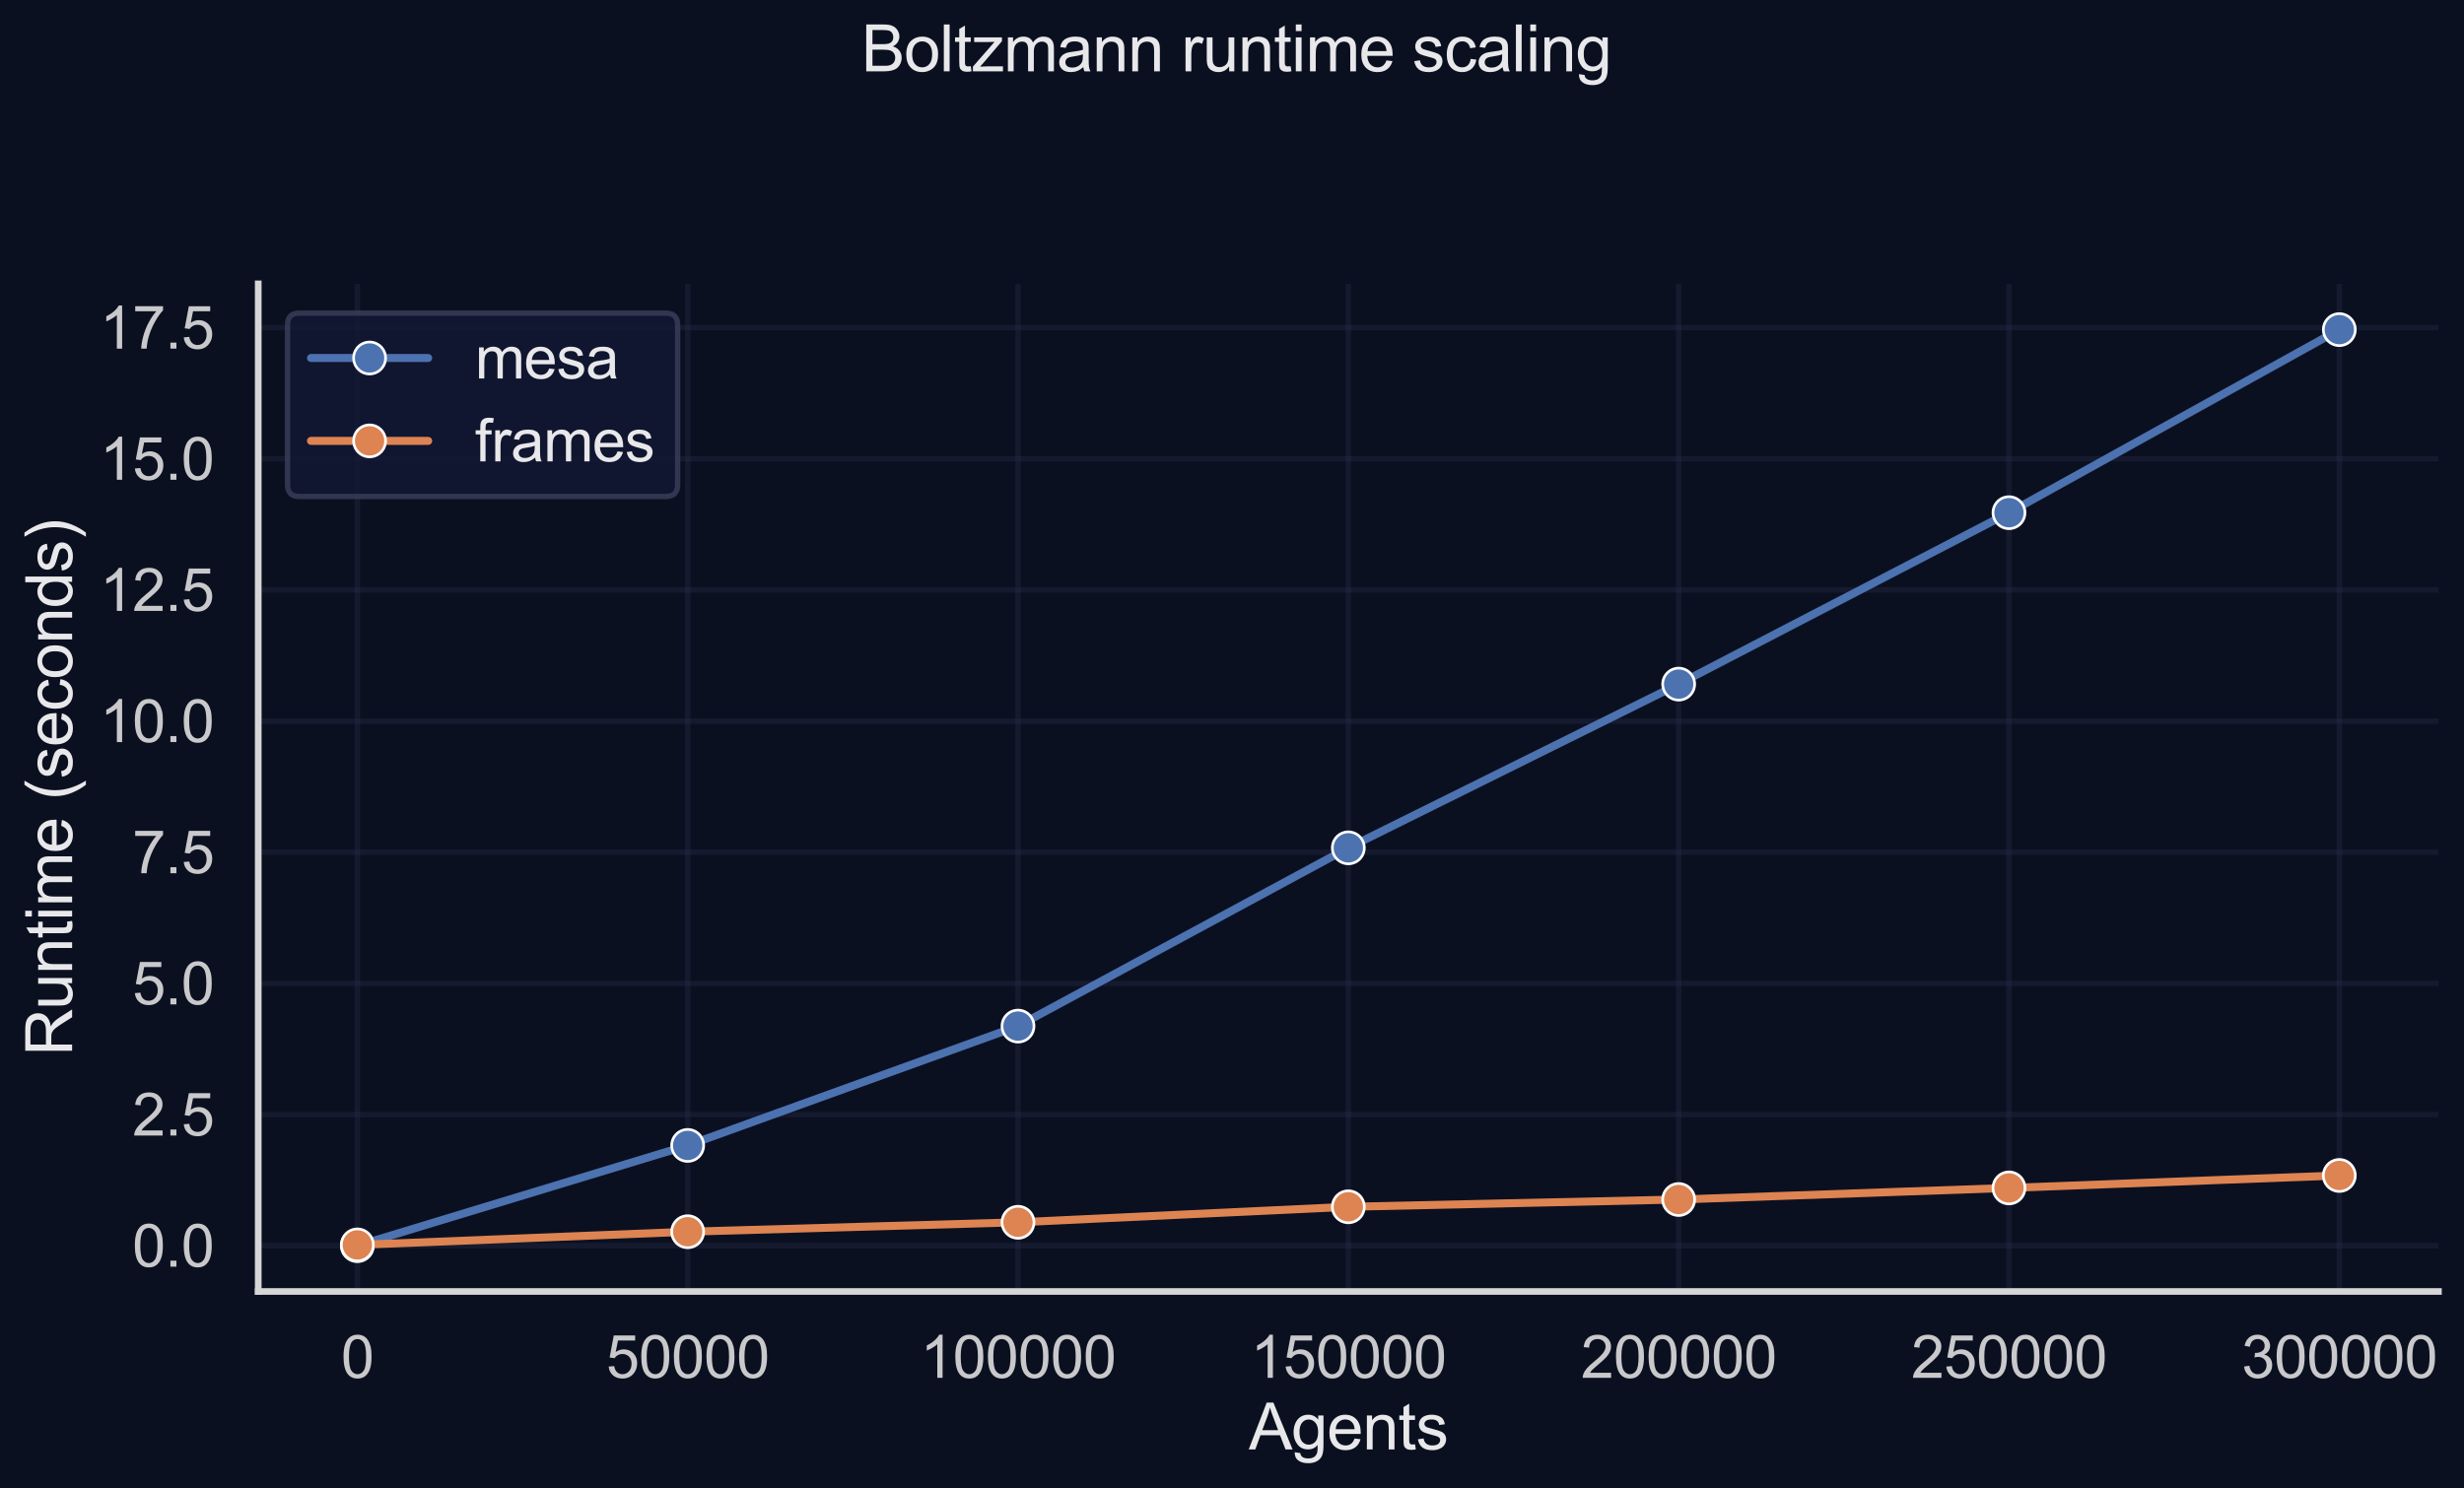 <?xml version="1.0" encoding="utf-8" standalone="no"?>
<!DOCTYPE svg PUBLIC "-//W3C//DTD SVG 1.1//EN"
  "http://www.w3.org/Graphics/SVG/1.1/DTD/svg11.dtd">
<svg xmlns:xlink="http://www.w3.org/1999/xlink" width="693.701pt" height="419.122pt" viewBox="0 0 693.701 419.122" xmlns="http://www.w3.org/2000/svg" version="1.1">
 <defs>
  <style type="text/css">*{stroke-linejoin: round; stroke-linecap: butt}</style>
 </defs>
 <g id="figure_1">
  <g id="patch_1">
   <path d="M 0 419.122
L 693.701 419.122
L 693.701 0
L 0 0
z
" style="fill: #0b1021"/>
  </g>
  <g id="axes_1">
   <g id="patch_2">
    <path d="M 72.702 363.66
L 686.501 363.66
L 686.501 79.92
L 72.702 79.92
z
" style="fill: #0b1021"/>
   </g>
   <g id="matplotlib.axis_1">
    <g id="xtick_1">
     <g id="line2d_1">
      <path d="M 100.602 363.66
L 100.602 79.92
" clip-path="url(#pcbfc10b3ee)" style="fill: none; stroke: #2a2f4a; stroke-opacity: 0.35; stroke-width: 1.5; stroke-linecap: round"/>
     </g>
     <g id="text_1">
      <!-- 0 -->
      <g style="fill: #c9c9cb" transform="translate(96.015 387.97) scale(0.165 -0.165)">
       <defs>
        <path id="ArialMT-30" d="M 266 2259
Q 266 3072 433 3567
Q 600 4063 929 4331
Q 1259 4600 1759 4600
Q 2128 4600 2406 4451
Q 2684 4303 2865 4023
Q 3047 3744 3150 3342
Q 3253 2941 3253 2259
Q 3253 1453 3087 958
Q 2922 463 2592 192
Q 2263 -78 1759 -78
Q 1097 -78 719 397
Q 266 969 266 2259
z
M 844 2259
Q 844 1131 1108 757
Q 1372 384 1759 384
Q 2147 384 2411 759
Q 2675 1134 2675 2259
Q 2675 3391 2411 3762
Q 2147 4134 1753 4134
Q 1366 4134 1134 3806
Q 844 3388 844 2259
z
" transform="scale(0.016)"/>
       </defs>
       <use xlink:href="#ArialMT-30"/>
      </g>
     </g>
    </g>
    <g id="xtick_2">
     <g id="line2d_2">
      <path d="M 193.602 363.66
L 193.602 79.92
" clip-path="url(#pcbfc10b3ee)" style="fill: none; stroke: #2a2f4a; stroke-opacity: 0.35; stroke-width: 1.5; stroke-linecap: round"/>
     </g>
     <g id="text_2">
      <!-- 50000 -->
      <g style="fill: #c9c9cb" transform="translate(170.663 387.97) scale(0.165 -0.165)">
       <defs>
        <path id="ArialMT-35" d="M 266 1200
L 856 1250
Q 922 819 1161 601
Q 1400 384 1738 384
Q 2144 384 2425 690
Q 2706 997 2706 1503
Q 2706 1984 2436 2262
Q 2166 2541 1728 2541
Q 1456 2541 1237 2417
Q 1019 2294 894 2097
L 366 2166
L 809 4519
L 3088 4519
L 3088 3981
L 1259 3981
L 1013 2750
Q 1425 3038 1878 3038
Q 2478 3038 2890 2622
Q 3303 2206 3303 1553
Q 3303 931 2941 478
Q 2500 -78 1738 -78
Q 1113 -78 717 272
Q 322 622 266 1200
z
" transform="scale(0.016)"/>
       </defs>
       <use xlink:href="#ArialMT-35"/>
       <use xlink:href="#ArialMT-30" transform="translate(55.615 0)"/>
       <use xlink:href="#ArialMT-30" transform="translate(111.23 0)"/>
       <use xlink:href="#ArialMT-30" transform="translate(166.846 0)"/>
       <use xlink:href="#ArialMT-30" transform="translate(222.461 0)"/>
      </g>
     </g>
    </g>
    <g id="xtick_3">
     <g id="line2d_3">
      <path d="M 286.602 363.66
L 286.602 79.92
" clip-path="url(#pcbfc10b3ee)" style="fill: none; stroke: #2a2f4a; stroke-opacity: 0.35; stroke-width: 1.5; stroke-linecap: round"/>
     </g>
     <g id="text_3">
      <!-- 100000 -->
      <g style="fill: #c9c9cb" transform="translate(259.075 387.97) scale(0.165 -0.165)">
       <defs>
        <path id="ArialMT-31" d="M 2384 0
L 1822 0
L 1822 3584
Q 1619 3391 1289 3197
Q 959 3003 697 2906
L 697 3450
Q 1169 3672 1522 3987
Q 1875 4303 2022 4600
L 2384 4600
L 2384 0
z
" transform="scale(0.016)"/>
       </defs>
       <use xlink:href="#ArialMT-31"/>
       <use xlink:href="#ArialMT-30" transform="translate(55.615 0)"/>
       <use xlink:href="#ArialMT-30" transform="translate(111.23 0)"/>
       <use xlink:href="#ArialMT-30" transform="translate(166.846 0)"/>
       <use xlink:href="#ArialMT-30" transform="translate(222.461 0)"/>
       <use xlink:href="#ArialMT-30" transform="translate(278.076 0)"/>
      </g>
     </g>
    </g>
    <g id="xtick_4">
     <g id="line2d_4">
      <path d="M 379.602 363.66
L 379.602 79.92
" clip-path="url(#pcbfc10b3ee)" style="fill: none; stroke: #2a2f4a; stroke-opacity: 0.35; stroke-width: 1.5; stroke-linecap: round"/>
     </g>
     <g id="text_4">
      <!-- 150000 -->
      <g style="fill: #c9c9cb" transform="translate(352.075 387.97) scale(0.165 -0.165)">
       <use xlink:href="#ArialMT-31"/>
       <use xlink:href="#ArialMT-35" transform="translate(55.615 0)"/>
       <use xlink:href="#ArialMT-30" transform="translate(111.23 0)"/>
       <use xlink:href="#ArialMT-30" transform="translate(166.846 0)"/>
       <use xlink:href="#ArialMT-30" transform="translate(222.461 0)"/>
       <use xlink:href="#ArialMT-30" transform="translate(278.076 0)"/>
      </g>
     </g>
    </g>
    <g id="xtick_5">
     <g id="line2d_5">
      <path d="M 472.602 363.66
L 472.602 79.92
" clip-path="url(#pcbfc10b3ee)" style="fill: none; stroke: #2a2f4a; stroke-opacity: 0.35; stroke-width: 1.5; stroke-linecap: round"/>
     </g>
     <g id="text_5">
      <!-- 200000 -->
      <g style="fill: #c9c9cb" transform="translate(445.075 387.97) scale(0.165 -0.165)">
       <defs>
        <path id="ArialMT-32" d="M 3222 541
L 3222 0
L 194 0
Q 188 203 259 391
Q 375 700 629 1000
Q 884 1300 1366 1694
Q 2113 2306 2375 2664
Q 2638 3022 2638 3341
Q 2638 3675 2398 3904
Q 2159 4134 1775 4134
Q 1369 4134 1125 3890
Q 881 3647 878 3216
L 300 3275
Q 359 3922 746 4261
Q 1134 4600 1788 4600
Q 2447 4600 2831 4234
Q 3216 3869 3216 3328
Q 3216 3053 3103 2787
Q 2991 2522 2730 2228
Q 2469 1934 1863 1422
Q 1356 997 1212 845
Q 1069 694 975 541
L 3222 541
z
" transform="scale(0.016)"/>
       </defs>
       <use xlink:href="#ArialMT-32"/>
       <use xlink:href="#ArialMT-30" transform="translate(55.615 0)"/>
       <use xlink:href="#ArialMT-30" transform="translate(111.23 0)"/>
       <use xlink:href="#ArialMT-30" transform="translate(166.846 0)"/>
       <use xlink:href="#ArialMT-30" transform="translate(222.461 0)"/>
       <use xlink:href="#ArialMT-30" transform="translate(278.076 0)"/>
      </g>
     </g>
    </g>
    <g id="xtick_6">
     <g id="line2d_6">
      <path d="M 565.601 363.66
L 565.601 79.92
" clip-path="url(#pcbfc10b3ee)" style="fill: none; stroke: #2a2f4a; stroke-opacity: 0.35; stroke-width: 1.5; stroke-linecap: round"/>
     </g>
     <g id="text_6">
      <!-- 250000 -->
      <g style="fill: #c9c9cb" transform="translate(538.075 387.97) scale(0.165 -0.165)">
       <use xlink:href="#ArialMT-32"/>
       <use xlink:href="#ArialMT-35" transform="translate(55.615 0)"/>
       <use xlink:href="#ArialMT-30" transform="translate(111.23 0)"/>
       <use xlink:href="#ArialMT-30" transform="translate(166.846 0)"/>
       <use xlink:href="#ArialMT-30" transform="translate(222.461 0)"/>
       <use xlink:href="#ArialMT-30" transform="translate(278.076 0)"/>
      </g>
     </g>
    </g>
    <g id="xtick_7">
     <g id="line2d_7">
      <path d="M 658.601 363.66
L 658.601 79.92
" clip-path="url(#pcbfc10b3ee)" style="fill: none; stroke: #2a2f4a; stroke-opacity: 0.35; stroke-width: 1.5; stroke-linecap: round"/>
     </g>
     <g id="text_7">
      <!-- 300000 -->
      <g style="fill: #c9c9cb" transform="translate(631.074 387.97) scale(0.165 -0.165)">
       <defs>
        <path id="ArialMT-33" d="M 269 1209
L 831 1284
Q 928 806 1161 595
Q 1394 384 1728 384
Q 2125 384 2398 659
Q 2672 934 2672 1341
Q 2672 1728 2419 1979
Q 2166 2231 1775 2231
Q 1616 2231 1378 2169
L 1441 2663
Q 1497 2656 1531 2656
Q 1891 2656 2178 2843
Q 2466 3031 2466 3422
Q 2466 3731 2256 3934
Q 2047 4138 1716 4138
Q 1388 4138 1169 3931
Q 950 3725 888 3313
L 325 3413
Q 428 3978 793 4289
Q 1159 4600 1703 4600
Q 2078 4600 2393 4439
Q 2709 4278 2876 4000
Q 3044 3722 3044 3409
Q 3044 3113 2884 2869
Q 2725 2625 2413 2481
Q 2819 2388 3044 2092
Q 3269 1797 3269 1353
Q 3269 753 2831 336
Q 2394 -81 1725 -81
Q 1122 -81 723 278
Q 325 638 269 1209
z
" transform="scale(0.016)"/>
       </defs>
       <use xlink:href="#ArialMT-33"/>
       <use xlink:href="#ArialMT-30" transform="translate(55.615 0)"/>
       <use xlink:href="#ArialMT-30" transform="translate(111.23 0)"/>
       <use xlink:href="#ArialMT-30" transform="translate(166.846 0)"/>
       <use xlink:href="#ArialMT-30" transform="translate(222.461 0)"/>
       <use xlink:href="#ArialMT-30" transform="translate(278.076 0)"/>
      </g>
     </g>
    </g>
    <g id="text_8">
     <!-- Agents -->
     <g style="fill: #e8e8ea" transform="translate(351.584 408.134) scale(0.18 -0.18)">
      <defs>
       <path id="ArialMT-41" d="M -9 0
L 1750 4581
L 2403 4581
L 4278 0
L 3588 0
L 3053 1388
L 1138 1388
L 634 0
L -9 0
z
M 1313 1881
L 2866 1881
L 2388 3150
Q 2169 3728 2063 4100
Q 1975 3659 1816 3225
L 1313 1881
z
" transform="scale(0.016)"/>
       <path id="ArialMT-67" d="M 319 -275
L 866 -356
Q 900 -609 1056 -725
Q 1266 -881 1628 -881
Q 2019 -881 2231 -725
Q 2444 -569 2519 -288
Q 2563 -116 2559 434
Q 2191 0 1641 0
Q 956 0 581 494
Q 206 988 206 1678
Q 206 2153 378 2554
Q 550 2956 876 3175
Q 1203 3394 1644 3394
Q 2231 3394 2613 2919
L 2613 3319
L 3131 3319
L 3131 450
Q 3131 -325 2973 -648
Q 2816 -972 2473 -1159
Q 2131 -1347 1631 -1347
Q 1038 -1347 672 -1080
Q 306 -813 319 -275
z
M 784 1719
Q 784 1066 1043 766
Q 1303 466 1694 466
Q 2081 466 2343 764
Q 2606 1063 2606 1700
Q 2606 2309 2336 2618
Q 2066 2928 1684 2928
Q 1309 2928 1046 2623
Q 784 2319 784 1719
z
" transform="scale(0.016)"/>
       <path id="ArialMT-65" d="M 2694 1069
L 3275 997
Q 3138 488 2766 206
Q 2394 -75 1816 -75
Q 1088 -75 661 373
Q 234 822 234 1631
Q 234 2469 665 2931
Q 1097 3394 1784 3394
Q 2450 3394 2872 2941
Q 3294 2488 3294 1666
Q 3294 1616 3291 1516
L 816 1516
Q 847 969 1125 678
Q 1403 388 1819 388
Q 2128 388 2347 550
Q 2566 713 2694 1069
z
M 847 1978
L 2700 1978
Q 2663 2397 2488 2606
Q 2219 2931 1791 2931
Q 1403 2931 1139 2672
Q 875 2413 847 1978
z
" transform="scale(0.016)"/>
       <path id="ArialMT-6e" d="M 422 0
L 422 3319
L 928 3319
L 928 2847
Q 1294 3394 1984 3394
Q 2284 3394 2536 3286
Q 2788 3178 2913 3003
Q 3038 2828 3088 2588
Q 3119 2431 3119 2041
L 3119 0
L 2556 0
L 2556 2019
Q 2556 2363 2490 2533
Q 2425 2703 2258 2804
Q 2091 2906 1866 2906
Q 1506 2906 1245 2678
Q 984 2450 984 1813
L 984 0
L 422 0
z
" transform="scale(0.016)"/>
       <path id="ArialMT-74" d="M 1650 503
L 1731 6
Q 1494 -44 1306 -44
Q 1000 -44 831 53
Q 663 150 594 308
Q 525 466 525 972
L 525 2881
L 113 2881
L 113 3319
L 525 3319
L 525 4141
L 1084 4478
L 1084 3319
L 1650 3319
L 1650 2881
L 1084 2881
L 1084 941
Q 1084 700 1114 631
Q 1144 563 1211 522
Q 1278 481 1403 481
Q 1497 481 1650 503
z
" transform="scale(0.016)"/>
       <path id="ArialMT-73" d="M 197 991
L 753 1078
Q 800 744 1014 566
Q 1228 388 1613 388
Q 2000 388 2187 545
Q 2375 703 2375 916
Q 2375 1106 2209 1216
Q 2094 1291 1634 1406
Q 1016 1563 777 1677
Q 538 1791 414 1992
Q 291 2194 291 2438
Q 291 2659 392 2848
Q 494 3038 669 3163
Q 800 3259 1026 3326
Q 1253 3394 1513 3394
Q 1903 3394 2198 3281
Q 2494 3169 2634 2976
Q 2775 2784 2828 2463
L 2278 2388
Q 2241 2644 2061 2787
Q 1881 2931 1553 2931
Q 1166 2931 1000 2803
Q 834 2675 834 2503
Q 834 2394 903 2306
Q 972 2216 1119 2156
Q 1203 2125 1616 2013
Q 2213 1853 2448 1751
Q 2684 1650 2818 1456
Q 2953 1263 2953 975
Q 2953 694 2789 445
Q 2625 197 2315 61
Q 2006 -75 1616 -75
Q 969 -75 630 194
Q 291 463 197 991
z
" transform="scale(0.016)"/>
      </defs>
      <use xlink:href="#ArialMT-41"/>
      <use xlink:href="#ArialMT-67" transform="translate(66.699 0)"/>
      <use xlink:href="#ArialMT-65" transform="translate(122.314 0)"/>
      <use xlink:href="#ArialMT-6e" transform="translate(177.93 0)"/>
      <use xlink:href="#ArialMT-74" transform="translate(233.545 0)"/>
      <use xlink:href="#ArialMT-73" transform="translate(261.328 0)"/>
     </g>
    </g>
   </g>
   <g id="matplotlib.axis_2">
    <g id="ytick_1">
     <g id="line2d_8">
      <path d="M 72.702 350.768
L 686.501 350.768
" clip-path="url(#pcbfc10b3ee)" style="fill: none; stroke: #2a2f4a; stroke-opacity: 0.35; stroke-width: 1.5; stroke-linecap: round"/>
     </g>
     <g id="text_9">
      <!-- 0.0 -->
      <g style="fill: #c9c9cb" transform="translate(37.267 356.673) scale(0.165 -0.165)">
       <defs>
        <path id="ArialMT-2e" d="M 581 0
L 581 641
L 1222 641
L 1222 0
L 581 0
z
" transform="scale(0.016)"/>
       </defs>
       <use xlink:href="#ArialMT-30"/>
       <use xlink:href="#ArialMT-2e" transform="translate(55.615 0)"/>
       <use xlink:href="#ArialMT-30" transform="translate(83.398 0)"/>
      </g>
     </g>
    </g>
    <g id="ytick_2">
     <g id="line2d_9">
      <path d="M 72.702 313.838
L 686.501 313.838
" clip-path="url(#pcbfc10b3ee)" style="fill: none; stroke: #2a2f4a; stroke-opacity: 0.35; stroke-width: 1.5; stroke-linecap: round"/>
     </g>
     <g id="text_10">
      <!-- 2.5 -->
      <g style="fill: #c9c9cb" transform="translate(37.267 319.743) scale(0.165 -0.165)">
       <use xlink:href="#ArialMT-32"/>
       <use xlink:href="#ArialMT-2e" transform="translate(55.615 0)"/>
       <use xlink:href="#ArialMT-35" transform="translate(83.398 0)"/>
      </g>
     </g>
    </g>
    <g id="ytick_3">
     <g id="line2d_10">
      <path d="M 72.702 276.908
L 686.501 276.908
" clip-path="url(#pcbfc10b3ee)" style="fill: none; stroke: #2a2f4a; stroke-opacity: 0.35; stroke-width: 1.5; stroke-linecap: round"/>
     </g>
     <g id="text_11">
      <!-- 5.0 -->
      <g style="fill: #c9c9cb" transform="translate(37.267 282.814) scale(0.165 -0.165)">
       <use xlink:href="#ArialMT-35"/>
       <use xlink:href="#ArialMT-2e" transform="translate(55.615 0)"/>
       <use xlink:href="#ArialMT-30" transform="translate(83.398 0)"/>
      </g>
     </g>
    </g>
    <g id="ytick_4">
     <g id="line2d_11">
      <path d="M 72.702 239.979
L 686.501 239.979
" clip-path="url(#pcbfc10b3ee)" style="fill: none; stroke: #2a2f4a; stroke-opacity: 0.35; stroke-width: 1.5; stroke-linecap: round"/>
     </g>
     <g id="text_12">
      <!-- 7.5 -->
      <g style="fill: #c9c9cb" transform="translate(37.267 245.884) scale(0.165 -0.165)">
       <defs>
        <path id="ArialMT-37" d="M 303 3981
L 303 4522
L 3269 4522
L 3269 4084
Q 2831 3619 2401 2847
Q 1972 2075 1738 1259
Q 1569 684 1522 0
L 944 0
Q 953 541 1156 1306
Q 1359 2072 1739 2783
Q 2119 3494 2547 3981
L 303 3981
z
" transform="scale(0.016)"/>
       </defs>
       <use xlink:href="#ArialMT-37"/>
       <use xlink:href="#ArialMT-2e" transform="translate(55.615 0)"/>
       <use xlink:href="#ArialMT-35" transform="translate(83.398 0)"/>
      </g>
     </g>
    </g>
    <g id="ytick_5">
     <g id="line2d_12">
      <path d="M 72.702 203.049
L 686.501 203.049
" clip-path="url(#pcbfc10b3ee)" style="fill: none; stroke: #2a2f4a; stroke-opacity: 0.35; stroke-width: 1.5; stroke-linecap: round"/>
     </g>
     <g id="text_13">
      <!-- 10.0 -->
      <g style="fill: #c9c9cb" transform="translate(28.092 208.954) scale(0.165 -0.165)">
       <use xlink:href="#ArialMT-31"/>
       <use xlink:href="#ArialMT-30" transform="translate(55.615 0)"/>
       <use xlink:href="#ArialMT-2e" transform="translate(111.23 0)"/>
       <use xlink:href="#ArialMT-30" transform="translate(139.014 0)"/>
      </g>
     </g>
    </g>
    <g id="ytick_6">
     <g id="line2d_13">
      <path d="M 72.702 166.119
L 686.501 166.119
" clip-path="url(#pcbfc10b3ee)" style="fill: none; stroke: #2a2f4a; stroke-opacity: 0.35; stroke-width: 1.5; stroke-linecap: round"/>
     </g>
     <g id="text_14">
      <!-- 12.5 -->
      <g style="fill: #c9c9cb" transform="translate(28.092 172.025) scale(0.165 -0.165)">
       <use xlink:href="#ArialMT-31"/>
       <use xlink:href="#ArialMT-32" transform="translate(55.615 0)"/>
       <use xlink:href="#ArialMT-2e" transform="translate(111.23 0)"/>
       <use xlink:href="#ArialMT-35" transform="translate(139.014 0)"/>
      </g>
     </g>
    </g>
    <g id="ytick_7">
     <g id="line2d_14">
      <path d="M 72.702 129.19
L 686.501 129.19
" clip-path="url(#pcbfc10b3ee)" style="fill: none; stroke: #2a2f4a; stroke-opacity: 0.35; stroke-width: 1.5; stroke-linecap: round"/>
     </g>
     <g id="text_15">
      <!-- 15.0 -->
      <g style="fill: #c9c9cb" transform="translate(28.092 135.095) scale(0.165 -0.165)">
       <use xlink:href="#ArialMT-31"/>
       <use xlink:href="#ArialMT-35" transform="translate(55.615 0)"/>
       <use xlink:href="#ArialMT-2e" transform="translate(111.23 0)"/>
       <use xlink:href="#ArialMT-30" transform="translate(139.014 0)"/>
      </g>
     </g>
    </g>
    <g id="ytick_8">
     <g id="line2d_15">
      <path d="M 72.702 92.26
L 686.501 92.26
" clip-path="url(#pcbfc10b3ee)" style="fill: none; stroke: #2a2f4a; stroke-opacity: 0.35; stroke-width: 1.5; stroke-linecap: round"/>
     </g>
     <g id="text_16">
      <!-- 17.5 -->
      <g style="fill: #c9c9cb" transform="translate(28.092 98.165) scale(0.165 -0.165)">
       <use xlink:href="#ArialMT-31"/>
       <use xlink:href="#ArialMT-37" transform="translate(55.615 0)"/>
       <use xlink:href="#ArialMT-2e" transform="translate(111.23 0)"/>
       <use xlink:href="#ArialMT-35" transform="translate(139.014 0)"/>
      </g>
     </g>
    </g>
    <g id="text_17">
     <!-- Runtime (seconds) -->
     <g style="fill: #e8e8ea" transform="translate(20.303 297.314) rotate(-90) scale(0.18 -0.18)">
      <defs>
       <path id="ArialMT-52" d="M 503 0
L 503 4581
L 2534 4581
Q 3147 4581 3465 4457
Q 3784 4334 3975 4021
Q 4166 3709 4166 3331
Q 4166 2844 3850 2509
Q 3534 2175 2875 2084
Q 3116 1969 3241 1856
Q 3506 1613 3744 1247
L 4541 0
L 3778 0
L 3172 953
Q 2906 1366 2734 1584
Q 2563 1803 2427 1890
Q 2291 1978 2150 2013
Q 2047 2034 1813 2034
L 1109 2034
L 1109 0
L 503 0
z
M 1109 2559
L 2413 2559
Q 2828 2559 3062 2645
Q 3297 2731 3419 2920
Q 3541 3109 3541 3331
Q 3541 3656 3305 3865
Q 3069 4075 2559 4075
L 1109 4075
L 1109 2559
z
" transform="scale(0.016)"/>
       <path id="ArialMT-75" d="M 2597 0
L 2597 488
Q 2209 -75 1544 -75
Q 1250 -75 995 37
Q 741 150 617 320
Q 494 491 444 738
Q 409 903 409 1263
L 409 3319
L 972 3319
L 972 1478
Q 972 1038 1006 884
Q 1059 663 1231 536
Q 1403 409 1656 409
Q 1909 409 2131 539
Q 2353 669 2445 892
Q 2538 1116 2538 1541
L 2538 3319
L 3100 3319
L 3100 0
L 2597 0
z
" transform="scale(0.016)"/>
       <path id="ArialMT-69" d="M 425 3934
L 425 4581
L 988 4581
L 988 3934
L 425 3934
z
M 425 0
L 425 3319
L 988 3319
L 988 0
L 425 0
z
" transform="scale(0.016)"/>
       <path id="ArialMT-6d" d="M 422 0
L 422 3319
L 925 3319
L 925 2853
Q 1081 3097 1340 3245
Q 1600 3394 1931 3394
Q 2300 3394 2536 3241
Q 2772 3088 2869 2813
Q 3263 3394 3894 3394
Q 4388 3394 4653 3120
Q 4919 2847 4919 2278
L 4919 0
L 4359 0
L 4359 2091
Q 4359 2428 4304 2576
Q 4250 2725 4106 2815
Q 3963 2906 3769 2906
Q 3419 2906 3187 2673
Q 2956 2441 2956 1928
L 2956 0
L 2394 0
L 2394 2156
Q 2394 2531 2256 2718
Q 2119 2906 1806 2906
Q 1569 2906 1367 2781
Q 1166 2656 1075 2415
Q 984 2175 984 1722
L 984 0
L 422 0
z
" transform="scale(0.016)"/>
       <path id="ArialMT-20" transform="scale(0.016)"/>
       <path id="ArialMT-28" d="M 1497 -1347
Q 1031 -759 709 28
Q 388 816 388 1659
Q 388 2403 628 3084
Q 909 3875 1497 4659
L 1900 4659
Q 1522 4009 1400 3731
Q 1209 3300 1100 2831
Q 966 2247 966 1656
Q 966 153 1900 -1347
L 1497 -1347
z
" transform="scale(0.016)"/>
       <path id="ArialMT-63" d="M 2588 1216
L 3141 1144
Q 3050 572 2676 248
Q 2303 -75 1759 -75
Q 1078 -75 664 370
Q 250 816 250 1647
Q 250 2184 428 2587
Q 606 2991 970 3192
Q 1334 3394 1763 3394
Q 2303 3394 2647 3120
Q 2991 2847 3088 2344
L 2541 2259
Q 2463 2594 2264 2762
Q 2066 2931 1784 2931
Q 1359 2931 1093 2626
Q 828 2322 828 1663
Q 828 994 1084 691
Q 1341 388 1753 388
Q 2084 388 2306 591
Q 2528 794 2588 1216
z
" transform="scale(0.016)"/>
       <path id="ArialMT-6f" d="M 213 1659
Q 213 2581 725 3025
Q 1153 3394 1769 3394
Q 2453 3394 2887 2945
Q 3322 2497 3322 1706
Q 3322 1066 3130 698
Q 2938 331 2570 128
Q 2203 -75 1769 -75
Q 1072 -75 642 372
Q 213 819 213 1659
z
M 791 1659
Q 791 1022 1069 705
Q 1347 388 1769 388
Q 2188 388 2466 706
Q 2744 1025 2744 1678
Q 2744 2294 2464 2611
Q 2184 2928 1769 2928
Q 1347 2928 1069 2612
Q 791 2297 791 1659
z
" transform="scale(0.016)"/>
       <path id="ArialMT-64" d="M 2575 0
L 2575 419
Q 2259 -75 1647 -75
Q 1250 -75 917 144
Q 584 363 401 755
Q 219 1147 219 1656
Q 219 2153 384 2558
Q 550 2963 881 3178
Q 1213 3394 1622 3394
Q 1922 3394 2156 3267
Q 2391 3141 2538 2938
L 2538 4581
L 3097 4581
L 3097 0
L 2575 0
z
M 797 1656
Q 797 1019 1065 703
Q 1334 388 1700 388
Q 2069 388 2326 689
Q 2584 991 2584 1609
Q 2584 2291 2321 2609
Q 2059 2928 1675 2928
Q 1300 2928 1048 2622
Q 797 2316 797 1656
z
" transform="scale(0.016)"/>
       <path id="ArialMT-29" d="M 791 -1347
L 388 -1347
Q 1322 153 1322 1656
Q 1322 2244 1188 2822
Q 1081 3291 891 3722
Q 769 4003 388 4659
L 791 4659
Q 1378 3875 1659 3084
Q 1900 2403 1900 1659
Q 1900 816 1576 28
Q 1253 -759 791 -1347
z
" transform="scale(0.016)"/>
      </defs>
      <use xlink:href="#ArialMT-52"/>
      <use xlink:href="#ArialMT-75" transform="translate(72.217 0)"/>
      <use xlink:href="#ArialMT-6e" transform="translate(127.832 0)"/>
      <use xlink:href="#ArialMT-74" transform="translate(183.447 0)"/>
      <use xlink:href="#ArialMT-69" transform="translate(211.23 0)"/>
      <use xlink:href="#ArialMT-6d" transform="translate(233.447 0)"/>
      <use xlink:href="#ArialMT-65" transform="translate(316.748 0)"/>
      <use xlink:href="#ArialMT-20" transform="translate(372.363 0)"/>
      <use xlink:href="#ArialMT-28" transform="translate(400.146 0)"/>
      <use xlink:href="#ArialMT-73" transform="translate(433.447 0)"/>
      <use xlink:href="#ArialMT-65" transform="translate(483.447 0)"/>
      <use xlink:href="#ArialMT-63" transform="translate(539.062 0)"/>
      <use xlink:href="#ArialMT-6f" transform="translate(589.062 0)"/>
      <use xlink:href="#ArialMT-6e" transform="translate(644.678 0)"/>
      <use xlink:href="#ArialMT-64" transform="translate(700.293 0)"/>
      <use xlink:href="#ArialMT-73" transform="translate(755.908 0)"/>
      <use xlink:href="#ArialMT-29" transform="translate(805.908 0)"/>
     </g>
    </g>
   </g>
   <g id="FillBetweenPolyCollection_1"/>
   <g id="FillBetweenPolyCollection_2"/>
   <g id="line2d_16">
    <path d="M 100.602 350.763
L 193.602 322.531
L 286.602 288.931
L 379.602 238.738
L 472.602 192.638
L 565.601 144.364
L 658.601 92.817
" clip-path="url(#pcbfc10b3ee)" style="fill: none; stroke: #4c72b0; stroke-width: 2.25; stroke-linecap: round"/>
    <defs>
     <path id="m8f872f8fab" d="M 0 4.5
C 1.193 4.5 2.338 4.026 3.182 3.182
C 4.026 2.338 4.5 1.193 4.5 0
C 4.5 -1.193 4.026 -2.338 3.182 -3.182
C 2.338 -4.026 1.193 -4.5 0 -4.5
C -1.193 -4.5 -2.338 -4.026 -3.182 -3.182
C -4.026 -2.338 -4.5 -1.193 -4.5 0
C -4.5 1.193 -4.026 2.338 -3.182 3.182
C -2.338 4.026 -1.193 4.5 0 4.5
z
" style="stroke: #ffffff; stroke-width: 0.75"/>
    </defs>
    <g clip-path="url(#pcbfc10b3ee)">
     <use xlink:href="#m8f872f8fab" x="100.602" y="350.763" style="fill: #4c72b0; stroke: #ffffff; stroke-width: 0.75"/>
     <use xlink:href="#m8f872f8fab" x="193.602" y="322.531" style="fill: #4c72b0; stroke: #ffffff; stroke-width: 0.75"/>
     <use xlink:href="#m8f872f8fab" x="286.602" y="288.931" style="fill: #4c72b0; stroke: #ffffff; stroke-width: 0.75"/>
     <use xlink:href="#m8f872f8fab" x="379.602" y="238.738" style="fill: #4c72b0; stroke: #ffffff; stroke-width: 0.75"/>
     <use xlink:href="#m8f872f8fab" x="472.602" y="192.638" style="fill: #4c72b0; stroke: #ffffff; stroke-width: 0.75"/>
     <use xlink:href="#m8f872f8fab" x="565.601" y="144.364" style="fill: #4c72b0; stroke: #ffffff; stroke-width: 0.75"/>
     <use xlink:href="#m8f872f8fab" x="658.601" y="92.817" style="fill: #4c72b0; stroke: #ffffff; stroke-width: 0.75"/>
    </g>
   </g>
   <g id="line2d_17">
    <path d="M 100.602 350.544
L 193.602 346.832
L 286.602 344.175
L 379.602 339.81
L 472.602 337.765
L 565.601 334.498
L 658.601 330.991
" clip-path="url(#pcbfc10b3ee)" style="fill: none; stroke: #dd8452; stroke-width: 2.25; stroke-linecap: round"/>
    <defs>
     <path id="m96cb31c304" d="M 0 4.5
C 1.193 4.5 2.338 4.026 3.182 3.182
C 4.026 2.338 4.5 1.193 4.5 0
C 4.5 -1.193 4.026 -2.338 3.182 -3.182
C 2.338 -4.026 1.193 -4.5 0 -4.5
C -1.193 -4.5 -2.338 -4.026 -3.182 -3.182
C -4.026 -2.338 -4.5 -1.193 -4.5 0
C -4.5 1.193 -4.026 2.338 -3.182 3.182
C -2.338 4.026 -1.193 4.5 0 4.5
z
" style="stroke: #ffffff; stroke-width: 0.75"/>
    </defs>
    <g clip-path="url(#pcbfc10b3ee)">
     <use xlink:href="#m96cb31c304" x="100.602" y="350.544" style="fill: #dd8452; stroke: #ffffff; stroke-width: 0.75"/>
     <use xlink:href="#m96cb31c304" x="193.602" y="346.832" style="fill: #dd8452; stroke: #ffffff; stroke-width: 0.75"/>
     <use xlink:href="#m96cb31c304" x="286.602" y="344.175" style="fill: #dd8452; stroke: #ffffff; stroke-width: 0.75"/>
     <use xlink:href="#m96cb31c304" x="379.602" y="339.81" style="fill: #dd8452; stroke: #ffffff; stroke-width: 0.75"/>
     <use xlink:href="#m96cb31c304" x="472.602" y="337.765" style="fill: #dd8452; stroke: #ffffff; stroke-width: 0.75"/>
     <use xlink:href="#m96cb31c304" x="565.601" y="334.498" style="fill: #dd8452; stroke: #ffffff; stroke-width: 0.75"/>
     <use xlink:href="#m96cb31c304" x="658.601" y="330.991" style="fill: #dd8452; stroke: #ffffff; stroke-width: 0.75"/>
    </g>
   </g>
   <g id="line2d_18"/>
   <g id="line2d_19"/>
   <g id="patch_3">
    <path d="M 72.702 363.66
L 72.702 79.92
" style="fill: none; stroke: #d6d6d7; stroke-width: 1.875; stroke-linejoin: miter; stroke-linecap: square"/>
   </g>
   <g id="patch_4">
    <path d="M 72.702 363.66
L 686.501 363.66
" style="fill: none; stroke: #d6d6d7; stroke-width: 1.875; stroke-linejoin: miter; stroke-linecap: square"/>
   </g>
   <g id="legend_1">
    <g id="patch_5">
     <path d="M 84.252 139.8
L 187.475 139.8
Q 190.775 139.8 190.775 136.5
L 190.775 91.47
Q 190.775 88.17 187.475 88.17
L 84.252 88.17
Q 80.952 88.17 80.952 91.47
L 80.952 136.5
Q 80.952 139.8 84.252 139.8
z
" style="fill: #121734; opacity: 0.8; stroke: #3b3f5a; stroke-width: 1.5; stroke-linejoin: miter"/>
    </g>
    <g id="line2d_20">
     <path d="M 87.552 100.805
L 104.052 100.805
L 120.552 100.805
" style="fill: none; stroke: #4c72b0; stroke-width: 2.25; stroke-linecap: round"/>
     <g>
      <use xlink:href="#m8f872f8fab" x="104.052" y="100.805" style="fill: #4c72b0; stroke: #ffffff; stroke-width: 0.75"/>
     </g>
    </g>
    <g id="text_18">
     <!-- mesa -->
     <g style="fill: #e8e8ea" transform="translate(133.752 106.58) scale(0.165 -0.165)">
      <defs>
       <path id="ArialMT-61" d="M 2588 409
Q 2275 144 1986 34
Q 1697 -75 1366 -75
Q 819 -75 525 192
Q 231 459 231 875
Q 231 1119 342 1320
Q 453 1522 633 1644
Q 813 1766 1038 1828
Q 1203 1872 1538 1913
Q 2219 1994 2541 2106
Q 2544 2222 2544 2253
Q 2544 2597 2384 2738
Q 2169 2928 1744 2928
Q 1347 2928 1158 2789
Q 969 2650 878 2297
L 328 2372
Q 403 2725 575 2942
Q 747 3159 1072 3276
Q 1397 3394 1825 3394
Q 2250 3394 2515 3294
Q 2781 3194 2906 3042
Q 3031 2891 3081 2659
Q 3109 2516 3109 2141
L 3109 1391
Q 3109 606 3145 398
Q 3181 191 3288 0
L 2700 0
Q 2613 175 2588 409
z
M 2541 1666
Q 2234 1541 1622 1453
Q 1275 1403 1131 1340
Q 988 1278 909 1158
Q 831 1038 831 891
Q 831 666 1001 516
Q 1172 366 1500 366
Q 1825 366 2078 508
Q 2331 650 2450 897
Q 2541 1088 2541 1459
L 2541 1666
z
" transform="scale(0.016)"/>
      </defs>
      <use xlink:href="#ArialMT-6d"/>
      <use xlink:href="#ArialMT-65" transform="translate(83.301 0)"/>
      <use xlink:href="#ArialMT-73" transform="translate(138.916 0)"/>
      <use xlink:href="#ArialMT-61" transform="translate(188.916 0)"/>
     </g>
    </g>
    <g id="line2d_21">
     <path d="M 87.552 124.145
L 104.052 124.145
L 120.552 124.145
" style="fill: none; stroke: #dd8452; stroke-width: 2.25; stroke-linecap: round"/>
     <g>
      <use xlink:href="#m96cb31c304" x="104.052" y="124.145" style="fill: #dd8452; stroke: #ffffff; stroke-width: 0.75"/>
     </g>
    </g>
    <g id="text_19">
     <!-- frames -->
     <g style="fill: #e8e8ea" transform="translate(133.752 129.92) scale(0.165 -0.165)">
      <defs>
       <path id="ArialMT-66" d="M 556 0
L 556 2881
L 59 2881
L 59 3319
L 556 3319
L 556 3672
Q 556 4006 616 4169
Q 697 4388 901 4523
Q 1106 4659 1475 4659
Q 1713 4659 2000 4603
L 1916 4113
Q 1741 4144 1584 4144
Q 1328 4144 1222 4034
Q 1116 3925 1116 3625
L 1116 3319
L 1763 3319
L 1763 2881
L 1116 2881
L 1116 0
L 556 0
z
" transform="scale(0.016)"/>
       <path id="ArialMT-72" d="M 416 0
L 416 3319
L 922 3319
L 922 2816
Q 1116 3169 1280 3281
Q 1444 3394 1641 3394
Q 1925 3394 2219 3213
L 2025 2691
Q 1819 2813 1613 2813
Q 1428 2813 1281 2702
Q 1134 2591 1072 2394
Q 978 2094 978 1738
L 978 0
L 416 0
z
" transform="scale(0.016)"/>
      </defs>
      <use xlink:href="#ArialMT-66"/>
      <use xlink:href="#ArialMT-72" transform="translate(27.783 0)"/>
      <use xlink:href="#ArialMT-61" transform="translate(61.084 0)"/>
      <use xlink:href="#ArialMT-6d" transform="translate(116.699 0)"/>
      <use xlink:href="#ArialMT-65" transform="translate(200 0)"/>
      <use xlink:href="#ArialMT-73" transform="translate(255.615 0)"/>
     </g>
    </g>
   </g>
  </g>
  <g id="text_20">
   <!-- Boltzmann runtime scaling -->
   <g style="fill: #e8e8ea" transform="translate(242.531 20.084) scale(0.18 -0.18)">
    <defs>
     <path id="ArialMT-42" d="M 469 0
L 469 4581
L 2188 4581
Q 2713 4581 3030 4442
Q 3347 4303 3526 4014
Q 3706 3725 3706 3409
Q 3706 3116 3547 2856
Q 3388 2597 3066 2438
Q 3481 2316 3704 2022
Q 3928 1728 3928 1328
Q 3928 1006 3792 729
Q 3656 453 3456 303
Q 3256 153 2954 76
Q 2653 0 2216 0
L 469 0
z
M 1075 2656
L 2066 2656
Q 2469 2656 2644 2709
Q 2875 2778 2992 2937
Q 3109 3097 3109 3338
Q 3109 3566 3000 3739
Q 2891 3913 2687 3977
Q 2484 4041 1991 4041
L 1075 4041
L 1075 2656
z
M 1075 541
L 2216 541
Q 2509 541 2628 563
Q 2838 600 2978 687
Q 3119 775 3209 942
Q 3300 1109 3300 1328
Q 3300 1584 3169 1773
Q 3038 1963 2805 2039
Q 2572 2116 2134 2116
L 1075 2116
L 1075 541
z
" transform="scale(0.016)"/>
     <path id="ArialMT-6c" d="M 409 0
L 409 4581
L 972 4581
L 972 0
L 409 0
z
" transform="scale(0.016)"/>
     <path id="ArialMT-7a" d="M 125 0
L 125 456
L 2238 2881
Q 1878 2863 1603 2863
L 250 2863
L 250 3319
L 2963 3319
L 2963 2947
L 1166 841
L 819 456
Q 1197 484 1528 484
L 3063 484
L 3063 0
L 125 0
z
" transform="scale(0.016)"/>
    </defs>
    <use xlink:href="#ArialMT-42"/>
    <use xlink:href="#ArialMT-6f" transform="translate(66.699 0)"/>
    <use xlink:href="#ArialMT-6c" transform="translate(122.314 0)"/>
    <use xlink:href="#ArialMT-74" transform="translate(144.531 0)"/>
    <use xlink:href="#ArialMT-7a" transform="translate(172.314 0)"/>
    <use xlink:href="#ArialMT-6d" transform="translate(222.314 0)"/>
    <use xlink:href="#ArialMT-61" transform="translate(305.615 0)"/>
    <use xlink:href="#ArialMT-6e" transform="translate(361.23 0)"/>
    <use xlink:href="#ArialMT-6e" transform="translate(416.846 0)"/>
    <use xlink:href="#ArialMT-20" transform="translate(472.461 0)"/>
    <use xlink:href="#ArialMT-72" transform="translate(500.244 0)"/>
    <use xlink:href="#ArialMT-75" transform="translate(533.545 0)"/>
    <use xlink:href="#ArialMT-6e" transform="translate(589.16 0)"/>
    <use xlink:href="#ArialMT-74" transform="translate(644.775 0)"/>
    <use xlink:href="#ArialMT-69" transform="translate(672.559 0)"/>
    <use xlink:href="#ArialMT-6d" transform="translate(694.775 0)"/>
    <use xlink:href="#ArialMT-65" transform="translate(778.076 0)"/>
    <use xlink:href="#ArialMT-20" transform="translate(833.691 0)"/>
    <use xlink:href="#ArialMT-73" transform="translate(861.475 0)"/>
    <use xlink:href="#ArialMT-63" transform="translate(911.475 0)"/>
    <use xlink:href="#ArialMT-61" transform="translate(961.475 0)"/>
    <use xlink:href="#ArialMT-6c" transform="translate(1017.09 0)"/>
    <use xlink:href="#ArialMT-69" transform="translate(1039.307 0)"/>
    <use xlink:href="#ArialMT-6e" transform="translate(1061.523 0)"/>
    <use xlink:href="#ArialMT-67" transform="translate(1117.139 0)"/>
   </g>
  </g>
 </g>
 <defs>
  <clipPath id="pcbfc10b3ee">
   <rect x="72.702" y="79.92" width="613.799" height="283.74"/>
  </clipPath>
 </defs>
</svg>
